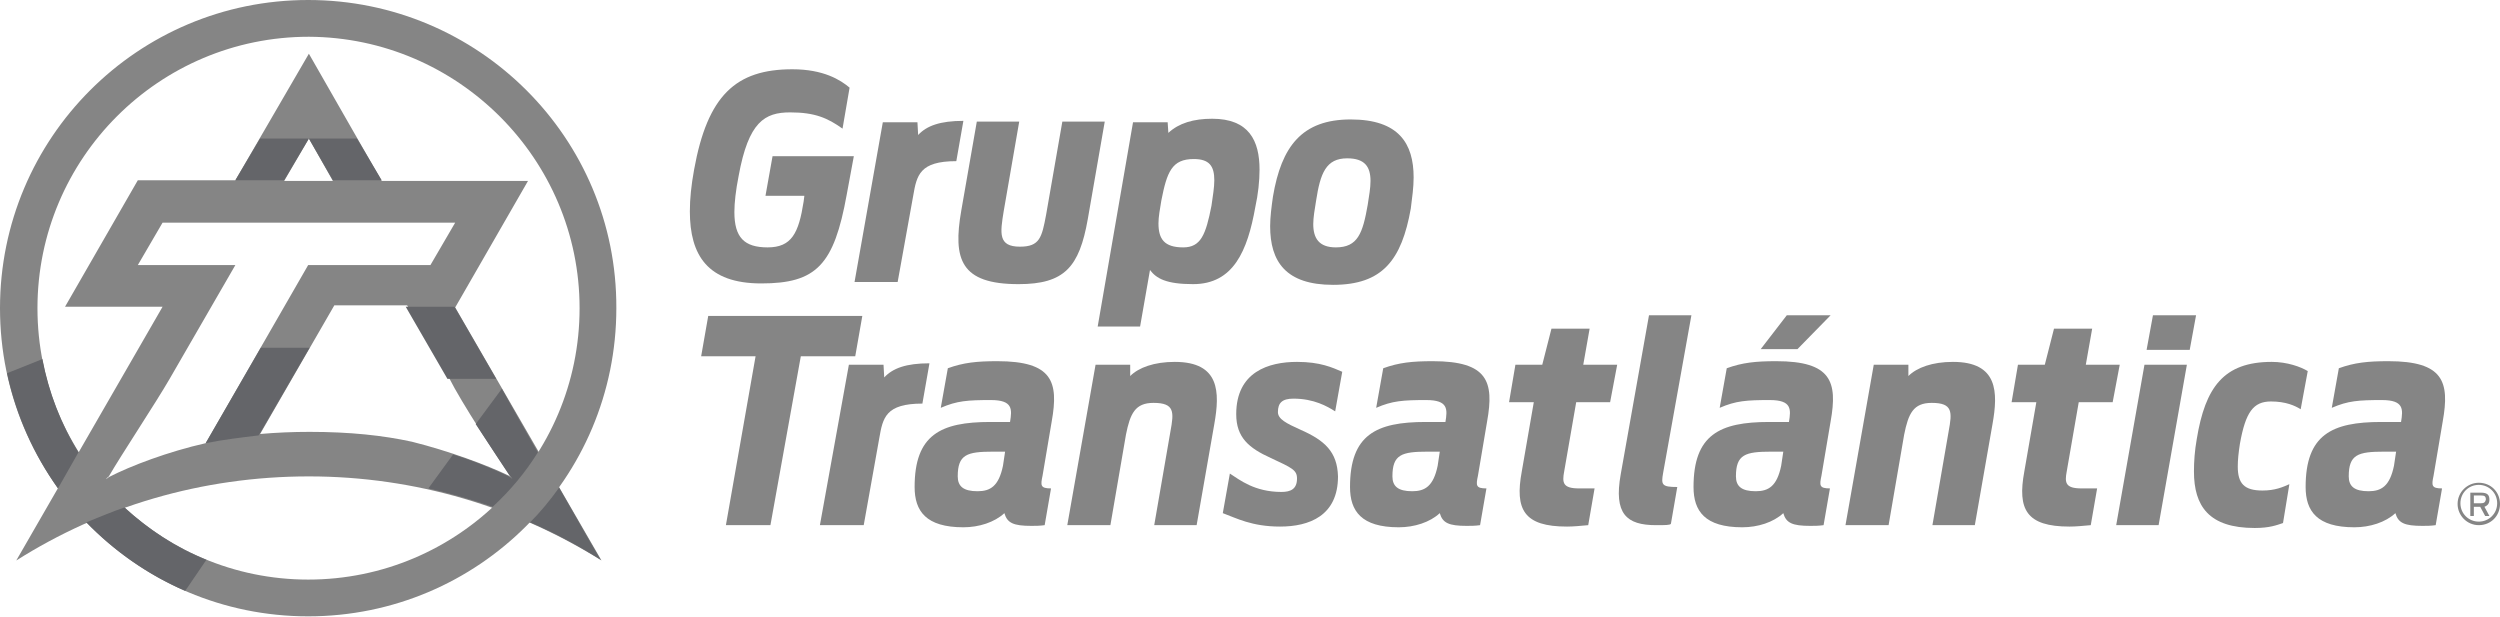 <?xml version="1.0" encoding="utf-8"?>
<!-- Generator: Adobe Illustrator 19.0.0, SVG Export Plug-In . SVG Version: 6.00 Build 0)  -->
<svg version="1.0" id="Capa_1" xmlns="http://www.w3.org/2000/svg" xmlns:xlink="http://www.w3.org/1999/xlink" x="0px" y="0px"
	 viewBox="0 0 353.7 87.3" style="enable-background:new 0 0 353.7 87.3;" xml:space="preserve">
<style type="text/css">
	.st0{fill:#858585;}
	.st1{filter:url(#Adobe_OpacityMaskFilter);}
	.st2{filter:url(#Adobe_OpacityMaskFilter_1_);}
	.st3{mask:url(#SVGID_1_);fill:url(#SVGID_2_);}
	.st4{fill:url(#SVGID_3_);}
	.st5{filter:url(#Adobe_OpacityMaskFilter_2_);}
	.st6{filter:url(#Adobe_OpacityMaskFilter_3_);}
	.st7{mask:url(#SVGID_4_);fill:url(#SVGID_5_);}
	.st8{fill:url(#SVGID_6_);}
	.st9{filter:url(#Adobe_OpacityMaskFilter_4_);}
	.st10{filter:url(#Adobe_OpacityMaskFilter_5_);}
	.st11{mask:url(#SVGID_7_);fill:url(#SVGID_8_);}
	.st12{fill:url(#SVGID_9_);}
	.st13{filter:url(#Adobe_OpacityMaskFilter_6_);}
	.st14{filter:url(#Adobe_OpacityMaskFilter_7_);}
	.st15{mask:url(#SVGID_10_);fill:url(#SVGID_11_);}
	.st16{fill:url(#SVGID_12_);}
	.st17{filter:url(#Adobe_OpacityMaskFilter_8_);}
	.st18{filter:url(#Adobe_OpacityMaskFilter_9_);}
	.st19{mask:url(#SVGID_13_);fill:url(#SVGID_14_);}
	.st20{fill:url(#SVGID_15_);}
	.st21{filter:url(#Adobe_OpacityMaskFilter_10_);}
	.st22{filter:url(#Adobe_OpacityMaskFilter_11_);}
	.st23{mask:url(#SVGID_16_);fill:url(#SVGID_17_);}
	.st24{fill:url(#SVGID_18_);}
	.st25{filter:url(#Adobe_OpacityMaskFilter_12_);}
	.st26{filter:url(#Adobe_OpacityMaskFilter_13_);}
	.st27{mask:url(#SVGID_19_);fill:url(#SVGID_20_);}
	.st28{fill:url(#SVGID_21_);}
	.st29{filter:url(#Adobe_OpacityMaskFilter_14_);}
	.st30{filter:url(#Adobe_OpacityMaskFilter_15_);}
	.st31{mask:url(#SVGID_22_);fill:url(#SVGID_23_);}
	.st32{fill:url(#SVGID_24_);}
</style>
<g>
	<path class="st0" d="M136,29.8l2.2-12.6h6L142,29.9c-0.5,3.1-0.8,5,2.3,5c2.8,0,3.1-1.3,3.7-4.5l2.3-13.2h6L153.9,31
		c-1.2,6.8-3.3,9.2-9.8,9.2C135.9,40.2,134.8,36.7,136,29.8z"/>
	<path class="st0" d="M160.3,17.3h4.9l0.1,1.5c1.5-1.4,3.6-2,6.2-2c5.2,0,6.7,3.1,6.7,7.2c0,1.6-0.2,3.5-0.6,5.3
		c-1.1,6.2-3.1,10.9-8.8,10.9c-3.8,0-5.2-0.8-6.1-2l-1.4,8h-6L160.3,17.3z M171.4,29.1c0.2-1.4,0.4-2.6,0.4-3.6c0-2-0.7-3-2.9-3
		c-3.1,0-3.8,1.8-4.6,5.9c-0.2,1.2-0.4,2.3-0.4,3.2c0,2.2,0.8,3.4,3.5,3.4C169.9,35,170.6,33.2,171.4,29.1z"/>
	<path class="st0" d="M179.7,32c0-1.3,0.2-2.8,0.4-4.2c1.2-7.1,4.1-10.9,11-10.9c6.8,0,8.9,3.4,8.9,8.2c0,1.4-0.2,2.8-0.4,4.4
		c-1.3,7.3-4,10.8-11,10.8C181.9,40.3,179.7,37,179.7,32z M193.5,29c0.2-1.3,0.4-2.4,0.4-3.4c0-2-0.8-3.2-3.3-3.2
		c-3,0-3.8,2.1-4.4,6c-0.2,1.2-0.4,2.4-0.4,3.3c0,2,0.8,3.3,3.2,3.3C192.1,35,192.8,33,193.5,29z"/>
	<g>
		<path class="st0" d="M106.9,50.4h-7.7l1-5.7H122l-1,5.7h-7.7L109,74.3h-6.3L106.9,50.4z"/>
		<path class="st0" d="M120.1,51.6h4.9l0.1,1.8c1.2-1.3,3.1-2,6.4-2l-1,5.7c-5.2,0-5.6,2-6.1,4.9l-2.2,12.3H116L120.1,51.6z"/>
		<path class="st0" d="M124.9,17.3h4.9l0.1,1.8c1.2-1.3,3.1-2,6.4-2l-1,5.7c-5.2,0-5.6,2-6.1,4.9L127,39.9h-6.1L124.9,17.3z"/>
		<path class="st0" d="M108.3,27.7h5.5l-0.1,0.8C113,33,112,35,108.6,35c-3.3,0-4.7-1.4-4.7-5c0-1.3,0.2-3.1,0.6-5.1
			c1.4-7.7,3.7-9,7.3-9c3.5,0,5.3,0.8,7.4,2.3l1-5.8c-1.3-1.1-3.7-2.6-8.1-2.6c-8,0-12,3.7-13.9,14.2c-0.4,2.2-0.6,4.1-0.6,5.9
			c0,6.2,2.5,10.2,10.1,10.2c7.8,0,10.3-2.6,12.1-12.6l1-5.4h-11.5L108.3,27.7z"/>
		<path class="st0" d="M148.8,59.6c1-5.6,0.1-8.5-7.7-8.5c-2.9,0-4.8,0.2-7,1l-1,5.6c2.3-1,3.8-1.1,7.1-1.1c3.1,0,3,1.3,2.7,3.1
			h-2.8c-7,0-10.7,1.8-10.7,9.2c0,3.4,1.6,5.7,6.9,5.7c2.2,0,4.4-0.7,5.8-2c0.4,1.4,1.3,1.8,3.8,1.8c0.6,0,1.2,0,1.9-0.1l0.9-5.2
			c-1.5,0-1.5-0.4-1.2-1.8L148.8,59.6z M141.9,65.9c-0.6,2.9-1.8,3.6-3.6,3.6c-2,0-2.8-0.7-2.8-2.1c0-3.1,1.3-3.5,5-3.5h1.7
			L141.9,65.9z"/>
		<path class="st0" d="M210.4,59.6c1-5.6,0.1-8.5-7.7-8.5c-2.9,0-4.8,0.2-7,1l-1,5.6c2.3-1,3.8-1.1,7.1-1.1c3.1,0,3,1.3,2.7,3.1
			h-2.8c-7,0-10.7,1.8-10.7,9.2c0,3.4,1.6,5.7,6.9,5.7c2.2,0,4.4-0.7,5.8-2c0.4,1.4,1.3,1.8,3.8,1.8c0.6,0,1.2,0,1.9-0.1l0.9-5.2
			c-1.5,0-1.5-0.4-1.2-1.8L210.4,59.6z M203.4,65.9c-0.6,2.9-1.8,3.6-3.6,3.6c-2,0-2.8-0.7-2.8-2.1c0-3.1,1.3-3.5,5-3.5h1.7
			L203.4,65.9z"/>
		<path class="st0" d="M184,60.8c-2-0.9-3.2-1.5-3.2-2.5c0-1.3,0.6-1.9,2.2-1.9c2.9,0,4.8,1.1,5.9,1.8l1-5.6
			c-1.4-0.6-3.1-1.4-6.4-1.4c-4,0-8.6,1.4-8.6,7.4c0,3.3,1.8,4.8,4.9,6.2c3,1.4,3.7,1.7,3.7,2.9c0,1.5-0.9,1.9-2.2,1.9
			c-3.8,0-5.9-1.7-7.3-2.6l-1,5.6c1.9,0.7,4.1,1.9,8.1,1.9c4.1,0,8.2-1.5,8.2-7.1C189.2,63.9,187.4,62.3,184,60.8z"/>
		<path class="st0" d="M259,59.6c1-5.6,0.1-8.5-7.7-8.5c-2.9,0-4.8,0.2-7,1l-1,5.6c2.3-1,3.8-1.1,7.1-1.1c3.1,0,3,1.3,2.7,3.1h-2.8
			c-7,0-10.7,1.8-10.7,9.2c0,3.4,1.6,5.7,6.9,5.7c2.2,0,4.4-0.7,5.8-2c0.4,1.4,1.3,1.8,3.8,1.8c0.6,0,1.2,0,1.9-0.1l0.9-5.2
			c-1.5,0-1.5-0.4-1.2-1.8L259,59.6z M252,65.9c-0.6,2.9-1.8,3.6-3.6,3.6c-2,0-2.8-0.7-2.8-2.1c0-3.1,1.3-3.5,5-3.5h1.7L252,65.9z"
			/>
		<path class="st0" d="M345.6,59.6c1-5.6,0.1-8.5-7.7-8.5c-2.9,0-4.8,0.2-7,1l-1,5.6c2.3-1,3.8-1.1,7.1-1.1c3.1,0,3,1.3,2.7,3.1
			h-2.8c-7,0-10.7,1.8-10.7,9.2c0,3.4,1.6,5.7,6.9,5.7c2.2,0,4.4-0.7,5.8-2c0.4,1.4,1.3,1.8,3.8,1.8c0.6,0,1.2,0,1.9-0.1l0.9-5.2
			c-1.5,0-1.5-0.4-1.2-1.8L345.6,59.6z M338.7,65.9c-0.6,2.9-1.8,3.6-3.6,3.6c-2,0-2.8-0.7-2.8-2.1c0-3.1,1.3-3.5,5-3.5h1.7
			L338.7,65.9z"/>
		<path class="st0" d="M323.9,68.5c-0.9,0.4-2,0.9-3.8,0.9c-2.6,0-3.5-1-3.5-3.4c0-0.9,0.1-1.9,0.3-3.2c0.8-4.5,1.9-6,4.4-6
			c2.1,0,3.4,0.6,4.2,1.1l1-5.4c-1-0.6-2.9-1.3-5.1-1.3c-6.8,0-9.4,3.6-10.6,10.9c-0.3,1.7-0.4,3.2-0.4,4.6c0,4.9,2.1,8,8.6,8
			c2.1,0,3.1-0.4,4-0.7L323.9,68.5z"/>
		<path class="st0" d="M214.4,51.6h3.8l1.3-5.1h5.4l-0.9,5.1h4.8l-1,5.3h-4.8l-1.7,9.8c-0.3,1.6-0.2,2.4,2.1,2.4h2.2l-0.9,5.2
			c-1.1,0.1-2.1,0.2-3,0.2c-6.1,0-7.4-2.4-6.4-7.8l1.7-9.8h-3.5L214.4,51.6z"/>
		<path class="st0" d="M285.5,51.6h3.8l1.3-5.1h5.4l-0.9,5.1h4.8l-1,5.3h-4.8l-1.7,9.8c-0.3,1.6-0.2,2.4,2.1,2.4h2.2l-0.9,5.2
			c-1.1,0.1-2.1,0.2-3,0.2c-6.1,0-7.4-2.4-6.4-7.8l1.7-9.8h-3.5L285.5,51.6z"/>
		<path class="st0" d="M234.3,74.3c-4.2,0-6-1.6-5-7.2l4-22.5h6l-4,22.3c-0.3,1.7-0.2,2,2,2l-0.9,5.2
			C236.3,74.3,235.6,74.3,234.3,74.3z"/>
		<path class="st0" d="M252.8,44.6h6.2l-4.7,4.8h-5.2L252.8,44.6z"/>
		<path class="st0" d="M265.1,51.6h4.9l0,1.6c1.2-1.2,3.4-2,6.3-2c6.4,0,6.4,4.3,5.6,8.8l-2.5,14.3h-6l2.3-13.3c0.5-2.7,0.6-4-2.4-4
			c-2.6,0-3.3,1.5-3.9,4.5l-2.2,12.8h-6.1L265.1,51.6z"/>
		<path class="st0" d="M155,51.6h4.9l0,1.6c1.2-1.2,3.4-2,6.3-2c6.4,0,6.4,4.3,5.6,8.8l-2.5,14.3h-6l2.3-13.3c0.5-2.7,0.6-4-2.4-4
			c-2.6,0-3.3,1.5-3.9,4.5l-2.2,12.8H151L155,51.6z"/>
		<path class="st0" d="M303.4,51.6h6l-4,22.7h-6L303.4,51.6z M304.6,44.6h6.1l-0.9,4.9h-6.1L304.6,44.6z"/>
	</g>
</g>
<path class="st0" d="M2.3,79.3c12-7.6,26.2-11.9,41.4-11.9c15.2,0,29.4,4.4,41.4,11.9c0,0-20.7-35.8-20.7-35.8l10.3-17.9l-20.7,0
	L43.7,7.6L33.3,25.5H19.5L9.2,43.4H23L2.3,79.3z M72.1,67.2c0.1,0.1,0.2,0.3,0.4,0.4l-0.1,0c-0.1-0.1-0.3-0.2-0.4-0.3
	c-3.1-1.5-8.5-3.5-13.7-4.8h0c-4.1-0.9-8.8-1.4-14.5-1.4c-2.4,0-4.7,0.1-7,0.3l10.5-18.2h10.3l5.9,10.2C65.3,57,70.3,64.6,72.1,67.2
	z M43.7,19.6l3.4,6h-6.9L43.7,19.6z M24,53.6l9.3-16.1H19.5l3.5-6h41.4l-3.5,6H43.6L29.1,62.7c-5.3,1.2-10.6,3.2-13.7,4.8
	c-0.1,0.1-0.3,0.2-0.4,0.3l0,0c0.1-0.2,0.3-0.3,0.4-0.4C17,64.6,22.1,56.9,24,53.6z"/>
<path class="st0" d="M43.6,0C19.5,0,0,19.5,0,43.6c0,24.1,19.5,43.6,43.6,43.6c24.1,0,43.6-19.5,43.6-43.6C87.3,19.5,67.7,0,43.6,0z
	 M43.6,82C22.5,82,5.3,64.8,5.3,43.6c0-21.2,17.2-38.4,38.4-38.4C64.8,5.3,82,22.5,82,43.6C82,64.8,64.8,82,43.6,82z"/>
<defs>
	<filter id="Adobe_OpacityMaskFilter" filterUnits="userSpaceOnUse" x="29.1" y="49.2" width="14.7" height="13.5">
		<feFlood  style="flood-color:white;flood-opacity:1" result="back"/>
		<feBlend  in="SourceGraphic" in2="back" mode="normal"/>
	</filter>
</defs>
<mask maskUnits="userSpaceOnUse" x="29.1" y="49.2" width="14.7" height="13.5" id="SVGID_1_">
	<g class="st1">
		<defs>
			<filter id="Adobe_OpacityMaskFilter_1_" filterUnits="userSpaceOnUse" x="29.1" y="49.2" width="14.7" height="13.5">
				<feFlood  style="flood-color:white;flood-opacity:1" result="back"/>
				<feBlend  in="SourceGraphic" in2="back" mode="normal"/>
			</filter>
		</defs>
		<mask maskUnits="userSpaceOnUse" x="29.1" y="49.2" width="14.7" height="13.5" id="SVGID_1_">
			<g class="st2">
			</g>
		</mask>
		<linearGradient id="SVGID_2_" gradientUnits="userSpaceOnUse" x1="36.436" y1="49.192" x2="36.436" y2="62.685">
			<stop  offset="4.294480e-002" style="stop-color:#000000"/>
			<stop  offset="1" style="stop-color:#666666"/>
		</linearGradient>
		<path class="st3" d="M36.9,49.2l-7.8,13.5c2.5-0.5,5-0.8,7.5-1.1l7.2-12.4H36.9z"/>
	</g>
</mask>
<linearGradient id="SVGID_3_" gradientUnits="userSpaceOnUse" x1="36.436" y1="49.192" x2="36.436" y2="62.685">
	<stop  offset="4.294480e-002" style="stop-color:#646569"/>
	<stop  offset="1" style="stop-color:#646569"/>
</linearGradient>
<path class="st4" d="M36.9,49.2l-7.8,13.5c2.5-0.5,5-0.8,7.5-1.1l7.2-12.4H36.9z"/>
<defs>
	<filter id="Adobe_OpacityMaskFilter_2_" filterUnits="userSpaceOnUse" x="57.4" y="43.4" width="12.8" height="10.2">
		<feFlood  style="flood-color:white;flood-opacity:1" result="back"/>
		<feBlend  in="SourceGraphic" in2="back" mode="normal"/>
	</filter>
</defs>
<mask maskUnits="userSpaceOnUse" x="57.4" y="43.4" width="12.8" height="10.2" id="SVGID_4_">
	<g class="st5">
		<defs>
			<filter id="Adobe_OpacityMaskFilter_3_" filterUnits="userSpaceOnUse" x="57.4" y="43.4" width="12.8" height="10.2">
				<feFlood  style="flood-color:white;flood-opacity:1" result="back"/>
				<feBlend  in="SourceGraphic" in2="back" mode="normal"/>
			</filter>
		</defs>
		<mask maskUnits="userSpaceOnUse" x="57.4" y="43.4" width="12.8" height="10.2" id="SVGID_4_">
			<g class="st6">
			</g>
		</mask>
		<linearGradient id="SVGID_5_" gradientUnits="userSpaceOnUse" x1="63.828" y1="53.631" x2="63.828" y2="43.446">
			<stop  offset="4.294480e-002" style="stop-color:#000000"/>
			<stop  offset="1" style="stop-color:#666666"/>
		</linearGradient>
		<polygon class="st7" points="70.2,53.6 64.3,43.4 57.4,43.4 63.3,53.6 		"/>
	</g>
</mask>
<linearGradient id="SVGID_6_" gradientUnits="userSpaceOnUse" x1="63.828" y1="53.631" x2="63.828" y2="43.446">
	<stop  offset="4.294480e-002" style="stop-color:#646569"/>
	<stop  offset="1" style="stop-color:#646569"/>
</linearGradient>
<polygon class="st8" points="70.2,53.6 64.3,43.4 57.4,43.4 63.3,53.6 "/>
<defs>
	<filter id="Adobe_OpacityMaskFilter_4_" filterUnits="userSpaceOnUse" x="75" y="69" width="10" height="10.2">
		<feFlood  style="flood-color:white;flood-opacity:1" result="back"/>
		<feBlend  in="SourceGraphic" in2="back" mode="normal"/>
	</filter>
</defs>
<mask maskUnits="userSpaceOnUse" x="75" y="69" width="10" height="10.2" id="SVGID_7_">
	<g class="st9">
		<defs>
			<filter id="Adobe_OpacityMaskFilter_5_" filterUnits="userSpaceOnUse" x="75" y="69" width="10" height="10.2">
				<feFlood  style="flood-color:white;flood-opacity:1" result="back"/>
				<feBlend  in="SourceGraphic" in2="back" mode="normal"/>
			</filter>
		</defs>
		<mask maskUnits="userSpaceOnUse" x="75" y="69" width="10" height="10.2" id="SVGID_7_">
			<g class="st10">
			</g>
		</mask>
		<linearGradient id="SVGID_8_" gradientUnits="userSpaceOnUse" x1="80.621" y1="80.051" x2="78.693" y2="69.118">
			<stop  offset="4.294480e-002" style="stop-color:#000000"/>
			<stop  offset="1" style="stop-color:#666666"/>
		</linearGradient>
		<path class="st11" d="M79.1,69L79.1,69c-1.3,1.8-2.6,3.4-4.1,4.9c3.5,1.5,6.8,3.3,10,5.3C85,79.3,82.4,74.8,79.1,69z"/>
	</g>
</mask>
<linearGradient id="SVGID_9_" gradientUnits="userSpaceOnUse" x1="80.621" y1="80.051" x2="78.693" y2="69.118">
	<stop  offset="4.294480e-002" style="stop-color:#646569"/>
	<stop  offset="1" style="stop-color:#646569"/>
</linearGradient>
<path class="st12" d="M79.1,69L79.1,69c-1.3,1.8-2.6,3.4-4.1,4.9c3.5,1.5,6.8,3.3,10,5.3C85,79.3,82.4,74.8,79.1,69z"/>
<defs>
	<filter id="Adobe_OpacityMaskFilter_6_" filterUnits="userSpaceOnUse" x="60.5" y="55" width="15.6" height="16.8">
		<feFlood  style="flood-color:white;flood-opacity:1" result="back"/>
		<feBlend  in="SourceGraphic" in2="back" mode="normal"/>
	</filter>
</defs>
<mask maskUnits="userSpaceOnUse" x="60.5" y="55" width="15.6" height="16.8" id="SVGID_10_">
	<g class="st13">
		<defs>
			<filter id="Adobe_OpacityMaskFilter_7_" filterUnits="userSpaceOnUse" x="60.5" y="55" width="15.6" height="16.8">
				<feFlood  style="flood-color:white;flood-opacity:1" result="back"/>
				<feBlend  in="SourceGraphic" in2="back" mode="normal"/>
			</filter>
		</defs>
		<mask maskUnits="userSpaceOnUse" x="60.5" y="55" width="15.6" height="16.8" id="SVGID_10_">
			<g class="st14">
			</g>
		</mask>
		<linearGradient id="SVGID_11_" gradientUnits="userSpaceOnUse" x1="65.707" y1="62.05" x2="73.529" y2="67.734">
			<stop  offset="4.294480e-002" style="stop-color:#000000"/>
			<stop  offset="1" style="stop-color:#666666"/>
		</linearGradient>
		<path class="st15" d="M76.1,64L76.1,64c-1.7-3-3.5-6.1-5.1-9L67.3,60c1.9,2.9,3.8,5.8,4.8,7.3c0.1,0.1,0.2,0.3,0.4,0.4l-0.1,0
			c-0.1-0.1-0.3-0.2-0.4-0.3c-1.9-0.9-4.7-2.1-7.9-3.1l-3.5,4.8c3.1,0.7,6.2,1.6,9.1,2.6C72.1,69.5,74.3,66.9,76.1,64z"/>
	</g>
</mask>
<linearGradient id="SVGID_12_" gradientUnits="userSpaceOnUse" x1="65.707" y1="62.05" x2="73.529" y2="67.734">
	<stop  offset="4.294480e-002" style="stop-color:#646569"/>
	<stop  offset="1" style="stop-color:#646569"/>
</linearGradient>
<path class="st16" d="M76.1,64L76.1,64c-1.7-3-3.5-6.1-5.1-9L67.3,60c1.9,2.9,3.8,5.8,4.8,7.3c0.1,0.1,0.2,0.3,0.4,0.4l-0.1,0
	c-0.1-0.1-0.3-0.2-0.4-0.3c-1.9-0.9-4.7-2.1-7.9-3.1l-3.5,4.8c3.1,0.7,6.2,1.6,9.1,2.6C72.1,69.5,74.3,66.9,76.1,64z"/>
<defs>
	<filter id="Adobe_OpacityMaskFilter_8_" filterUnits="userSpaceOnUse" x="1" y="50.8" width="10.2" height="18.3">
		<feFlood  style="flood-color:white;flood-opacity:1" result="back"/>
		<feBlend  in="SourceGraphic" in2="back" mode="normal"/>
	</filter>
</defs>
<mask maskUnits="userSpaceOnUse" x="1" y="50.8" width="10.2" height="18.3" id="SVGID_13_">
	<g class="st17">
		<defs>
			<filter id="Adobe_OpacityMaskFilter_9_" filterUnits="userSpaceOnUse" x="1" y="50.8" width="10.2" height="18.3">
				<feFlood  style="flood-color:white;flood-opacity:1" result="back"/>
				<feBlend  in="SourceGraphic" in2="back" mode="normal"/>
			</filter>
		</defs>
		<mask maskUnits="userSpaceOnUse" x="1" y="50.8" width="10.2" height="18.3" id="SVGID_13_">
			<g class="st18">
			</g>
		</mask>
		<linearGradient id="SVGID_14_" gradientUnits="userSpaceOnUse" x1="4.741" y1="51.002" x2="7.932" y2="69.097">
			<stop  offset="4.294480e-002" style="stop-color:#000000"/>
			<stop  offset="1" style="stop-color:#666666"/>
		</linearGradient>
		<path class="st19" d="M11.1,64C8.6,60,6.9,55.5,6,50.8l-5,2c1.3,6,3.8,11.5,7.2,16.3L11.1,64z"/>
	</g>
</mask>
<linearGradient id="SVGID_15_" gradientUnits="userSpaceOnUse" x1="4.741" y1="51.002" x2="7.932" y2="69.097">
	<stop  offset="4.294480e-002" style="stop-color:#646569"/>
	<stop  offset="1" style="stop-color:#646569"/>
</linearGradient>
<path class="st20" d="M11.1,64C8.6,60,6.9,55.5,6,50.8l-5,2c1.3,6,3.8,11.5,7.2,16.3L11.1,64z"/>
<defs>
	<filter id="Adobe_OpacityMaskFilter_10_" filterUnits="userSpaceOnUse" x="43.7" y="19.6" width="10.3" height="6">
		<feFlood  style="flood-color:white;flood-opacity:1" result="back"/>
		<feBlend  in="SourceGraphic" in2="back" mode="normal"/>
	</filter>
</defs>
<mask maskUnits="userSpaceOnUse" x="43.7" y="19.6" width="10.3" height="6" id="SVGID_16_">
	<g class="st21">
		<defs>
			<filter id="Adobe_OpacityMaskFilter_11_" filterUnits="userSpaceOnUse" x="43.7" y="19.6" width="10.3" height="6">
				<feFlood  style="flood-color:white;flood-opacity:1" result="back"/>
				<feBlend  in="SourceGraphic" in2="back" mode="normal"/>
			</filter>
		</defs>
		<mask maskUnits="userSpaceOnUse" x="43.7" y="19.6" width="10.3" height="6" id="SVGID_16_">
			<g class="st22">
			</g>
		</mask>
		<linearGradient id="SVGID_17_" gradientUnits="userSpaceOnUse" x1="48.817" y1="19.562" x2="48.817" y2="25.533">
			<stop  offset="4.294480e-002" style="stop-color:#000000"/>
			<stop  offset="1" style="stop-color:#666666"/>
		</linearGradient>
		<polygon class="st23" points="47.1,25.5 54,25.5 50.5,19.6 43.7,19.6 		"/>
	</g>
</mask>
<linearGradient id="SVGID_18_" gradientUnits="userSpaceOnUse" x1="48.817" y1="19.562" x2="48.817" y2="25.533">
	<stop  offset="4.294480e-002" style="stop-color:#646569"/>
	<stop  offset="1" style="stop-color:#646569"/>
</linearGradient>
<polygon class="st24" points="47.1,25.5 54,25.5 50.5,19.6 43.7,19.6 "/>
<defs>
	<filter id="Adobe_OpacityMaskFilter_12_" filterUnits="userSpaceOnUse" x="33.3" y="19.6" width="10.3" height="6">
		<feFlood  style="flood-color:white;flood-opacity:1" result="back"/>
		<feBlend  in="SourceGraphic" in2="back" mode="normal"/>
	</filter>
</defs>
<mask maskUnits="userSpaceOnUse" x="33.3" y="19.6" width="10.3" height="6" id="SVGID_19_">
	<g class="st25">
		<defs>
			<filter id="Adobe_OpacityMaskFilter_13_" filterUnits="userSpaceOnUse" x="33.3" y="19.6" width="10.3" height="6">
				<feFlood  style="flood-color:white;flood-opacity:1" result="back"/>
				<feBlend  in="SourceGraphic" in2="back" mode="normal"/>
			</filter>
		</defs>
		<mask maskUnits="userSpaceOnUse" x="33.3" y="19.6" width="10.3" height="6" id="SVGID_19_">
			<g class="st26">
			</g>
		</mask>
		
			<linearGradient id="SVGID_20_" gradientUnits="userSpaceOnUse" x1="9178.587" y1="19.562" x2="9178.587" y2="25.533" gradientTransform="matrix(-1 0 0 1 9217.065 0)">
			<stop  offset="4.294480e-002" style="stop-color:#000000"/>
			<stop  offset="1" style="stop-color:#666666"/>
		</linearGradient>
		<polygon class="st27" points="40.2,25.5 33.3,25.5 36.8,19.6 43.7,19.6 		"/>
	</g>
</mask>
<linearGradient id="SVGID_21_" gradientUnits="userSpaceOnUse" x1="9178.587" y1="19.562" x2="9178.587" y2="25.533" gradientTransform="matrix(-1 0 0 1 9217.065 0)">
	<stop  offset="4.294480e-002" style="stop-color:#646569"/>
	<stop  offset="1" style="stop-color:#646569"/>
</linearGradient>
<polygon class="st28" points="40.2,25.5 33.3,25.5 36.8,19.6 43.7,19.6 "/>
<defs>
	<filter id="Adobe_OpacityMaskFilter_14_" filterUnits="userSpaceOnUse" x="12.3" y="71.8" width="16.9" height="11.9">
		<feFlood  style="flood-color:white;flood-opacity:1" result="back"/>
		<feBlend  in="SourceGraphic" in2="back" mode="normal"/>
	</filter>
</defs>
<mask maskUnits="userSpaceOnUse" x="12.3" y="71.8" width="16.9" height="11.9" id="SVGID_22_">
	<g class="st29">
		<defs>
			<filter id="Adobe_OpacityMaskFilter_15_" filterUnits="userSpaceOnUse" x="12.3" y="71.8" width="16.9" height="11.9">
				<feFlood  style="flood-color:white;flood-opacity:1" result="back"/>
				<feBlend  in="SourceGraphic" in2="back" mode="normal"/>
			</filter>
		</defs>
		<mask maskUnits="userSpaceOnUse" x="12.3" y="71.8" width="16.9" height="11.9" id="SVGID_22_">
			<g class="st30">
			</g>
		</mask>
		<linearGradient id="SVGID_23_" gradientUnits="userSpaceOnUse" x1="27.463" y1="82.226" x2="14.239" y2="71.518">
			<stop  offset="4.294480e-002" style="stop-color:#000000"/>
			<stop  offset="1" style="stop-color:#666666"/>
		</linearGradient>
		<path class="st31" d="M29.2,79.2c-4.3-1.7-8.2-4.3-11.6-7.4c-1.8,0.6-3.6,1.4-5.4,2.1c4,4.1,8.7,7.4,14,9.7L29.2,79.2z"/>
	</g>
</mask>
<linearGradient id="SVGID_24_" gradientUnits="userSpaceOnUse" x1="27.463" y1="82.226" x2="14.239" y2="71.518">
	<stop  offset="4.294480e-002" style="stop-color:#646569"/>
	<stop  offset="1" style="stop-color:#646569"/>
</linearGradient>
<path class="st32" d="M29.2,79.2c-4.3-1.7-8.2-4.3-11.6-7.4c-1.8,0.6-3.6,1.4-5.4,2.1c4,4.1,8.7,7.4,14,9.7L29.2,79.2z"/>
<path class="st0" d="M350.7,68.3c-1.6,0-3,1.3-3,3c0,1.6,1.3,3,3,3c1.7,0,3-1.3,3-3C353.7,69.6,352.4,68.3,350.7,68.3z M350.7,73.8
	c-1.4,0-2.6-1.1-2.6-2.6c0-1.4,1.1-2.6,2.6-2.6c1.4,0,2.6,1.1,2.6,2.6C353.3,72.7,352.1,73.8,350.7,73.8z M352.2,70.7
	c0-0.6-0.2-1-1.2-1h-1.5V73h0.5v-1.3h0.9l0.7,1.3h0.6l-0.7-1.3C352,71.5,352.2,71.2,352.2,70.7z M351,71.2h-1v-1.1h1
	c0.5,0,0.7,0.1,0.7,0.6C351.6,71.1,351.4,71.2,351,71.2z"/>
</svg>
